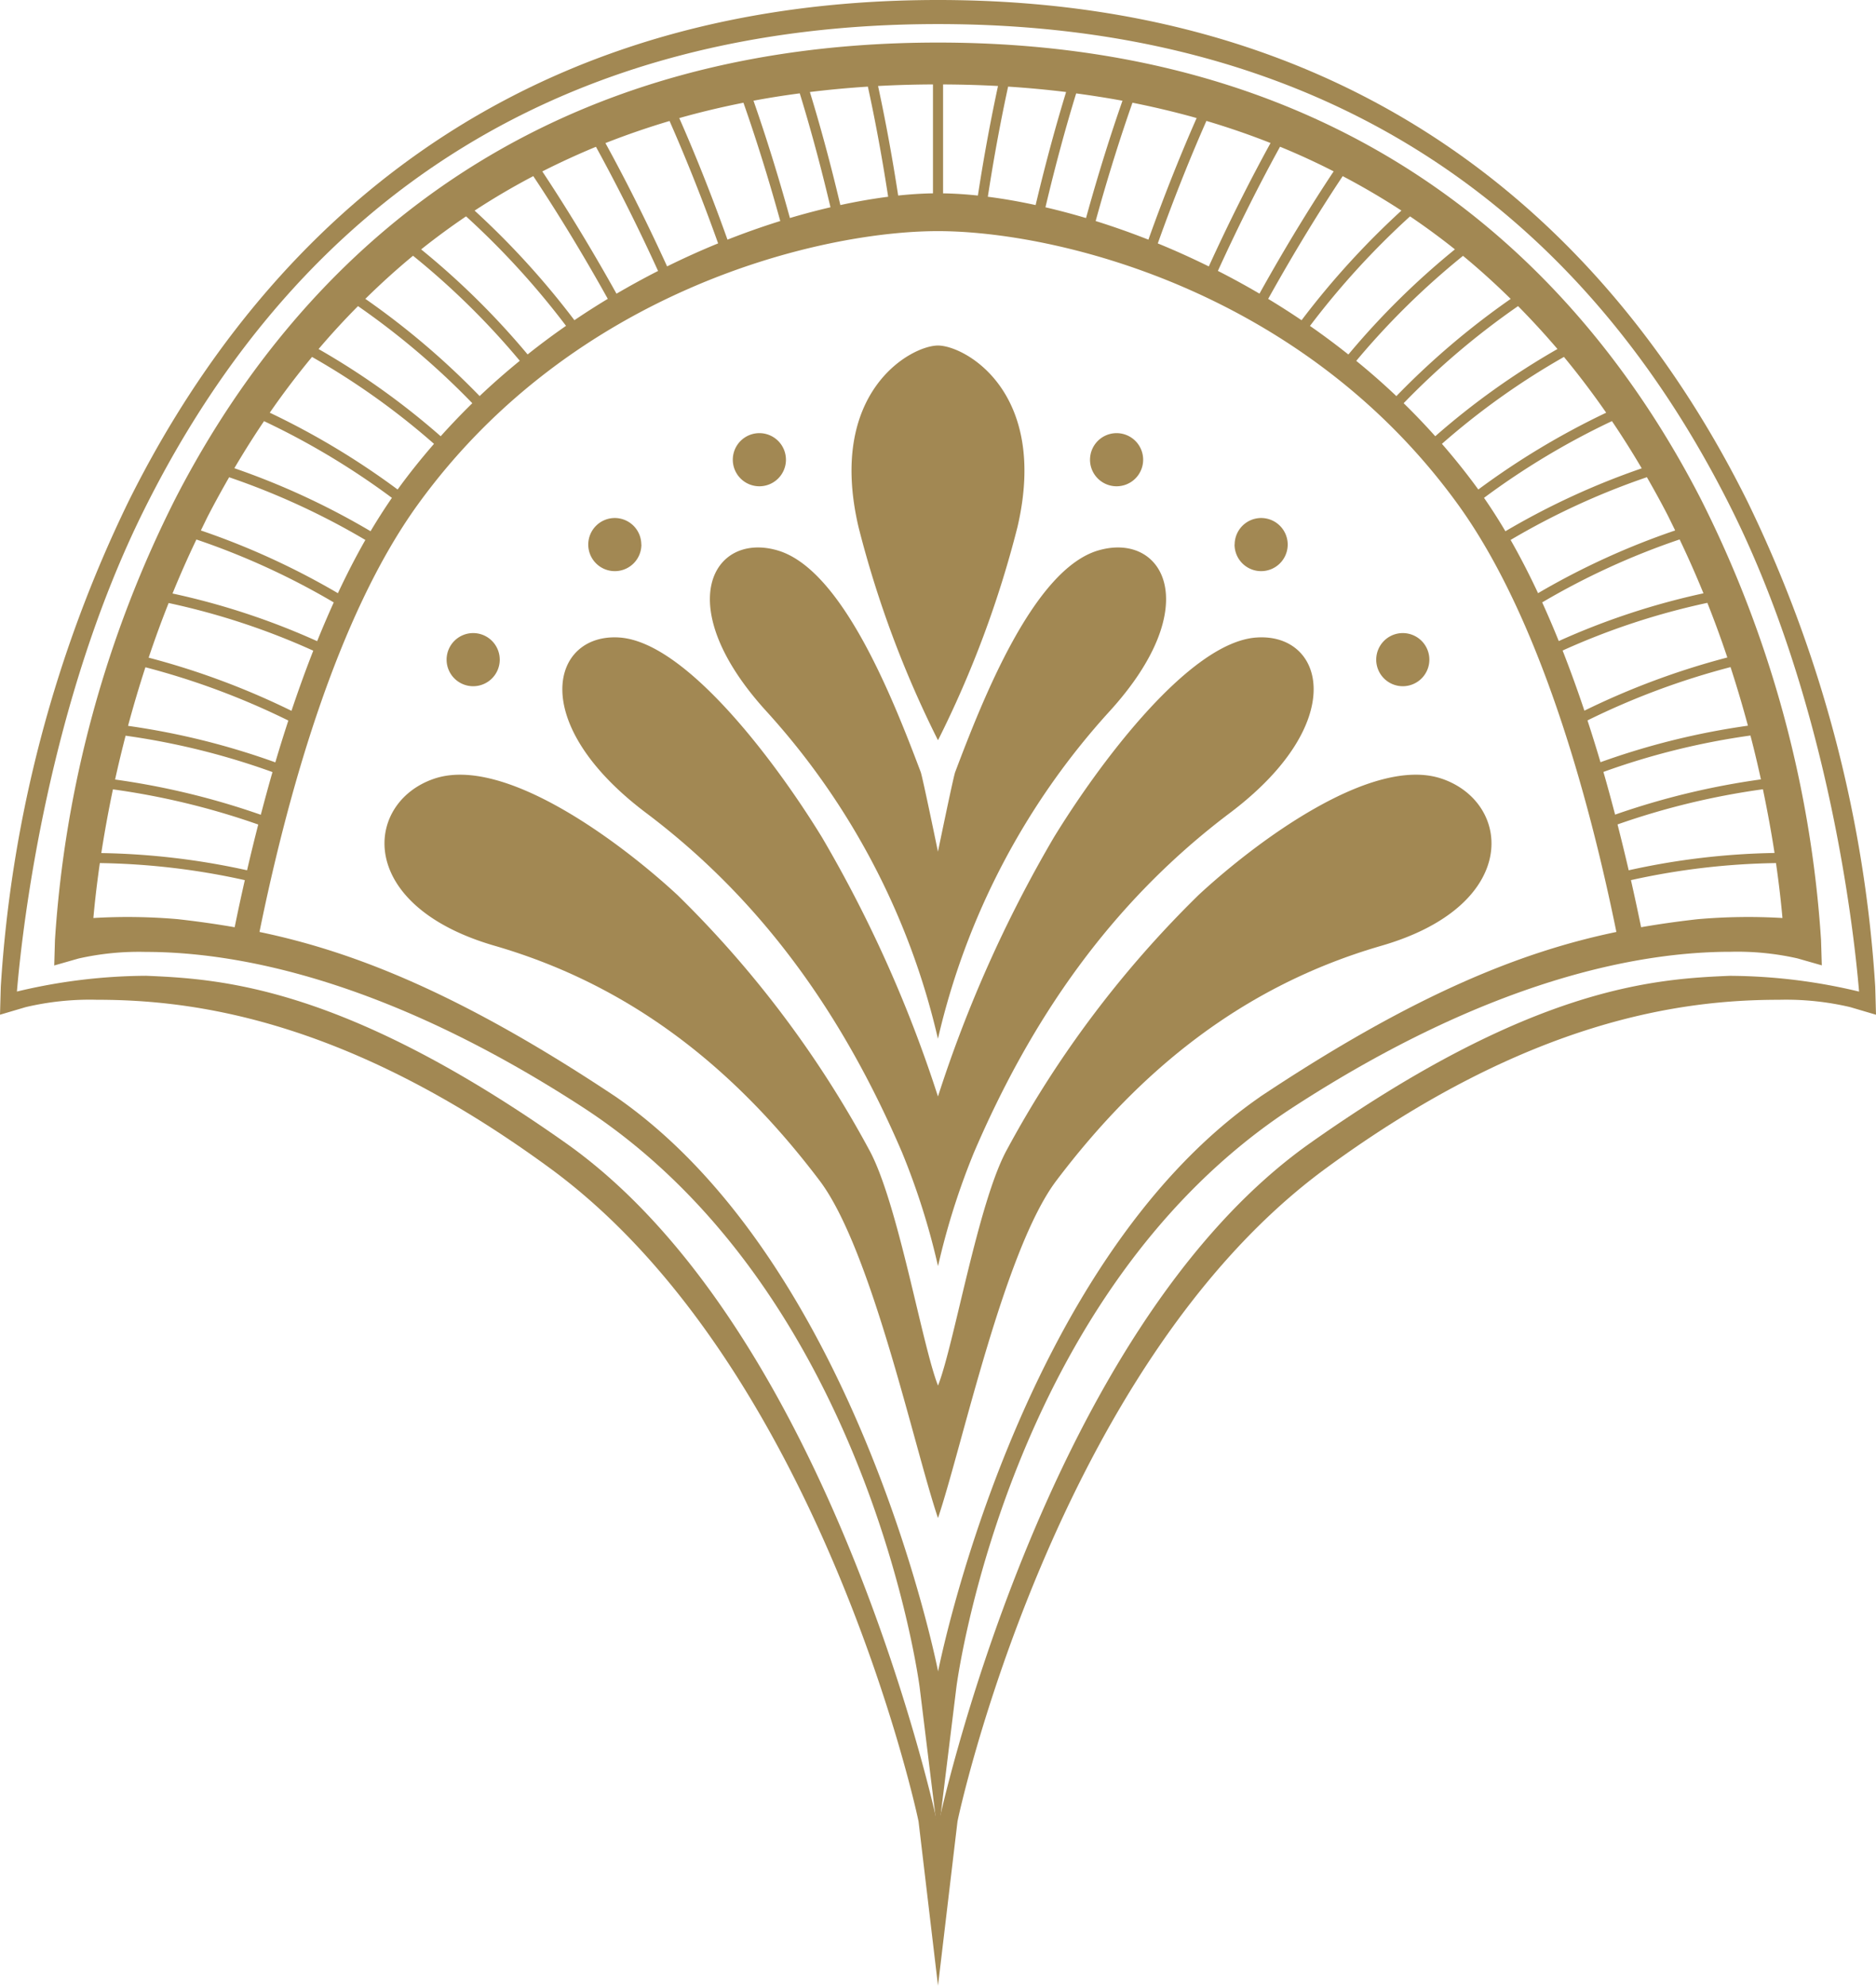 <svg xmlns="http://www.w3.org/2000/svg" xmlns:xlink="http://www.w3.org/1999/xlink" id="Groupe_208" data-name="Groupe 208" width="141.631" height="149.936" viewBox="0 0 141.631 149.936"><defs><clipPath id="clip-path"><rect id="Rectangle_173" data-name="Rectangle 173" width="141.631" height="149.936" fill="#a28853"></rect></clipPath></defs><g id="Groupe_207" data-name="Groupe 207" clip-path="url(#clip-path)"><path id="Trac&#xE9;_15943" data-name="Trac&#xE9; 15943" d="M140.774,73.572a86.247,86.247,0,0,0-9.087-33.327C123.83,24.97,107.464,5.8,74.111,5.8h-.006C40.752,5.8,24.384,24.97,16.528,40.245A86.237,86.237,0,0,0,7.441,73.572l-.055,1.915,1.832-.524a20.622,20.622,0,0,1,5.07-.5c6.8,0,18.044,2.029,32.955,11.7,21.589,14,25.443,43.548,25.482,43.846l1.382,11.262,0-.023,0,.023L75.494,130c.036-.3,3.892-29.849,25.481-43.846,14.911-9.669,26.151-11.7,32.955-11.7a20.569,20.569,0,0,1,5.07.5l1.832.524Zm-4.538-12.136a57.038,57.038,0,0,0-11.01,2.661c-.28-1.069-.569-2.142-.882-3.224a54.95,54.95,0,0,1,11.1-2.749c.3,1.146.559,2.252.791,3.312m-.986-4.054a55.8,55.8,0,0,0-11.126,2.757q-.467-1.58-.982-3.157a56.8,56.8,0,0,1,10.8-4.024c.494,1.519.93,3,1.312,4.424m-1.557-5.15a57.528,57.528,0,0,0-10.788,4.015q-.768-2.3-1.645-4.541a53.816,53.816,0,0,1,10.928-3.6q.831,2.093,1.506,4.122m-1.8-4.842a54.633,54.633,0,0,0-10.924,3.606q-.6-1.487-1.251-2.921a55.549,55.549,0,0,1,10.375-4.753c.653,1.364,1.249,2.721,1.8,4.068m-2.722-5.938c.2.4.391.794.586,1.191a56.434,56.434,0,0,0-10.352,4.736c-.652-1.393-1.341-2.738-2.072-4.019a55.441,55.441,0,0,1,10.29-4.738c.529.925,1.049,1.864,1.548,2.83m-1.935-3.5A56.244,56.244,0,0,0,116.944,42.7q-.776-1.315-1.614-2.523a57.1,57.1,0,0,1,9.657-5.794q1.167,1.727,2.249,3.565m-2.682-4.2a57.967,57.967,0,0,0-9.655,5.8l-.008-.011c-.871-1.2-1.79-2.344-2.739-3.437a55.565,55.565,0,0,1,9.212-6.563q1.663,2.013,3.19,4.213m-3.682-4.809a56.461,56.461,0,0,0-9.223,6.585q-1.164-1.3-2.387-2.494A57.932,57.932,0,0,1,117.9,25.7q1.534,1.552,2.972,3.236m-3.526-3.782a59.01,59.01,0,0,0-8.632,7.342q-1.481-1.405-3.03-2.661a57.967,57.967,0,0,1,8.06-7.93c1.243,1.023,2.439,2.111,3.6,3.251m-4.216-3.737a58.776,58.776,0,0,0-8.038,7.935q-1.433-1.137-2.9-2.158a60.7,60.7,0,0,1,7.554-8.272q1.741,1.177,3.389,2.491m-4.038-2.929a61.662,61.662,0,0,0-7.539,8.28q-1.253-.846-2.522-1.612c2.06-3.7,3.991-6.811,5.627-9.268q2.284,1.2,4.432,2.6m-5.115-2.961c-1.632,2.458-3.555,5.554-5.6,9.234q-1.568-.919-3.14-1.718c1.678-3.677,3.287-6.823,4.692-9.376q2.077.852,4.05,1.861m-4.767-2.14c-1.4,2.55-3,5.674-4.66,9.317-1.293-.637-2.581-1.219-3.852-1.737,1.308-3.665,2.576-6.772,3.671-9.25q2.485.738,4.841,1.669m-5.579-1.885c-1.09,2.474-2.347,5.557-3.641,9.182-1.354-.534-2.685-1-3.983-1.407.96-3.492,1.922-6.493,2.779-8.933q2.479.493,4.846,1.158m-5.6-1.309c-.85,2.432-1.8,5.411-2.752,8.86q-1.576-.468-3.063-.812c.8-3.381,1.6-6.273,2.319-8.6,1.183.16,2.349.341,3.5.554m-4.261-.658c-.711,2.324-1.509,5.2-2.3,8.536-1.267-.277-2.475-.483-3.608-.629.491-3.2,1.027-5.994,1.531-8.315q2.226.143,4.372.407m-9.282-.572q2.106.008,4.147.118c-.5,2.319-1.032,5.1-1.519,8.272-.938-.1-1.814-.154-2.628-.166Zm-.763,0v8.223c-.813.013-1.689.066-2.627.166-.487-3.173-1.017-5.952-1.519-8.271q2.041-.111,4.146-.119m-4.915.166c.506,2.319,1.04,5.112,1.531,8.315-1.134.147-2.34.353-3.608.629-.788-3.339-1.585-6.208-2.3-8.536q2.148-.265,4.374-.407m-5.138.509c.716,2.328,1.523,5.223,2.319,8.6-.991.231-2.013.5-3.063.812-.95-3.447-1.9-6.427-2.75-8.859,1.146-.215,2.313-.4,3.492-.554m-4.25.707c.855,2.439,1.818,5.441,2.779,8.932-1.3.406-2.63.873-3.984,1.407-1.293-3.624-2.55-6.707-3.64-9.18q2.366-.669,4.846-1.159m-5.583,1.372c1.093,2.478,2.362,5.584,3.67,9.248-1.271.519-2.559,1.1-3.852,1.737C51.993,19.064,50.4,15.94,49,13.391q2.357-.93,4.841-1.669M48.284,13.67c1.4,2.554,3.014,5.7,4.69,9.375q-1.568.8-3.139,1.718c-2.051-3.68-3.97-6.774-5.6-9.233q1.974-1,4.05-1.861m-4.731,2.217c1.632,2.457,3.563,5.563,5.624,9.266q-1.268.764-2.52,1.612a61.734,61.734,0,0,0-7.535-8.275q2.144-1.405,4.432-2.605m-5.077,3.039a60.785,60.785,0,0,1,7.547,8.267q-1.469,1.02-2.9,2.159a58.752,58.752,0,0,0-8.038-7.932q1.649-1.315,3.392-2.494m-4,2.978a57.938,57.938,0,0,1,8.055,7.927c-1.03.842-2.044,1.727-3.032,2.664a58.864,58.864,0,0,0-8.628-7.34c1.161-1.141,2.36-2.23,3.6-3.254m-4.157,3.8a58,58,0,0,1,8.633,7.334q-1.224,1.2-2.388,2.494a56.443,56.443,0,0,0-9.219-6.584q1.434-1.689,2.972-3.236M26.85,29.539A55.529,55.529,0,0,1,36.058,36.1c-.95,1.093-1.868,2.234-2.739,3.437l-.008.011a57.932,57.932,0,0,0-9.653-5.8q1.524-2.2,3.191-4.209m-3.624,4.847a57.034,57.034,0,0,1,9.655,5.792q-.831,1.206-1.612,2.519a56.234,56.234,0,0,0-10.283-4.757q1.078-1.833,2.241-3.555M19.043,41.45c.5-.966,1.018-1.9,1.547-2.827a55.312,55.312,0,0,1,10.285,4.734c-.729,1.282-1.421,2.626-2.072,4.02a56.463,56.463,0,0,0-10.347-4.737c.2-.4.382-.793.586-1.19m-.923,1.873a55.542,55.542,0,0,1,10.37,4.75Q27.838,49.511,27.237,51a54.472,54.472,0,0,0-10.92-3.6c.55-1.349,1.147-2.706,1.8-4.07m-2.094,4.789a53.736,53.736,0,0,1,10.92,3.6c-.585,1.489-1.132,3.009-1.645,4.54a57.613,57.613,0,0,0-10.783-4.014c.453-1.351.952-2.727,1.507-4.122m-1.751,4.847a56.8,56.8,0,0,1,10.79,4.023q-.516,1.576-.983,3.157a55.774,55.774,0,0,0-11.119-2.756c.382-1.426.817-2.905,1.311-4.424m-1.506,5.166a54.981,54.981,0,0,1,11.1,2.748c-.312,1.081-.6,2.155-.882,3.224a57.055,57.055,0,0,0-11-2.661c.231-1.06.5-2.167.792-3.312M21.008,72.6c-1.463-.254-2.89-.451-4.3-.61a43.9,43.9,0,0,0-6.366-.086c.088-1.007.242-2.433.488-4.149a53.87,53.87,0,0,1,10.945,1.289q-.416,1.829-.766,3.555m.935-4.3A54.9,54.9,0,0,0,10.94,67c.222-1.429.509-3.054.878-4.811a56.218,56.218,0,0,1,10.97,2.656q-.45,1.757-.845,3.463M98.415,85.414c-18.33,12.7-24.3,43.379-24.3,43.379l0-.012,0,.012S68.13,98.115,49.8,85.414c-11.854-7.9-19.934-11-26.918-12.458,2.106-10.345,5.841-23.836,11.977-32.305C46.619,24.418,65.274,20.038,74.1,20.038s27.486,4.379,39.245,20.613c6.136,8.47,9.867,21.961,11.978,32.305-6.984,1.455-15.062,4.562-26.913,12.456m27-20.575a56.223,56.223,0,0,1,10.975-2.655c.368,1.757.658,3.381.878,4.81a54.72,54.72,0,0,0-11.01,1.308q-.394-1.7-.844-3.462m6.086,7.151c-1.412.158-2.84.355-4.306.61q-.353-1.727-.766-3.556a53.916,53.916,0,0,1,10.949-1.288c.248,1.718.4,3.141.489,4.149a43.911,43.911,0,0,0-6.367.086" transform="translate(-3.292 -2.586)" fill="#a28853"></path><path id="Trac&#xE9;_15944" data-name="Trac&#xE9; 15944" d="M122.5,47.067c-2.027,0-8.388,3.489-6,13.706a79.149,79.149,0,0,0,6,16.1,79.153,79.153,0,0,0,6-16.1c2.384-10.217-3.977-13.706-6-13.706" transform="translate(-51.685 -20.977)" fill="#a28853"></path><path id="Trac&#xE9;_15945" data-name="Trac&#xE9; 15945" d="M132.225,105.845c-5.257-1.829-14.024,4.712-18.4,8.768a80.067,80.067,0,0,0-14.461,19.215c-2.182,3.948-4,14.775-5.211,17.829-1.207-3.055-3.031-13.881-5.211-17.829a80.021,80.021,0,0,0-14.46-19.215c-4.382-4.056-13.147-10.594-18.407-8.768s-5.917,9.549,4.6,12.6,18.285,9.465,24.54,17.735c3.929,5.2,7.135,20.147,8.937,25.479,1.8-5.333,5.009-20.283,8.937-25.479,6.254-8.27,14.024-14.689,24.54-17.735s9.86-10.766,4.6-12.6" transform="translate(-23.337 -47.033)" fill="#a28853"></path><path id="Trac&#xE9;_15946" data-name="Trac&#xE9; 15946" d="M128.976,86.833c-5.127.37-11.99,9.713-15.284,15.1a97.784,97.784,0,0,0-8.744,19.556A97.847,97.847,0,0,0,96.2,101.933C92.91,96.546,86.045,87.2,80.919,86.833s-7.085,6.406,2,13.248,15.055,15.687,19.32,25.637a54.285,54.285,0,0,1,2.713,8.581,54.17,54.17,0,0,1,2.713-8.581c4.265-9.949,10.244-18.795,19.32-25.637s7.126-13.618,2-13.248" transform="translate(-34.135 -38.694)" fill="#a28853"></path><path id="Trac&#xE9;_15947" data-name="Trac&#xE9; 15947" d="M126.006,74.8c-4.885,1.438-8.718,11.232-10.8,16.737-.138.364-1.3,6.008-1.3,6.008s-1.164-5.645-1.3-6.008c-2.08-5.505-5.914-15.3-10.8-16.737s-8.171,4.164-.789,12.214a55.138,55.138,0,0,1,12.888,24.659A55.1,55.1,0,0,1,126.8,87.014c7.381-8.05,4.1-13.651-.79-12.214" transform="translate(-43.094 -33.237)" fill="#a28853"></path><path id="Trac&#xE9;_15948" data-name="Trac&#xE9; 15948" d="M103.818,61a2.006,2.006,0,1,1-2.007-2h0a2.006,2.006,0,0,1,2.006,2" transform="translate(-44.482 -26.294)" fill="#a28853"></path><path id="Trac&#xE9;_15949" data-name="Trac&#xE9; 15949" d="M84.132,72.56a2.006,2.006,0,1,1-2.007-2h0a2.005,2.005,0,0,1,2,2" transform="translate(-35.709 -31.446)" fill="#a28853"></path><path id="Trac&#xE9;_15950" data-name="Trac&#xE9; 15950" d="M64.838,88.244a2.006,2.006,0,1,1-2.007-2.006h0a2.006,2.006,0,0,1,2.006,2.006" transform="translate(-27.109 -38.435)" fill="#a28853"></path><path id="Trac&#xE9;_15951" data-name="Trac&#xE9; 15951" d="M148.458,61a2.006,2.006,0,1,0,2.007-2h0a2.006,2.006,0,0,0-2.006,2" transform="translate(-66.166 -26.294)" fill="#a28853"></path><path id="Trac&#xE9;_15952" data-name="Trac&#xE9; 15952" d="M168.144,72.56a2.006,2.006,0,1,0,2.007-2h0a2.005,2.005,0,0,0-2,2" transform="translate(-74.939 -31.446)" fill="#a28853"></path><path id="Trac&#xE9;_15953" data-name="Trac&#xE9; 15953" d="M187.437,88.244a2.006,2.006,0,1,0,2.007-2.006h0a2.006,2.006,0,0,0-2.006,2.006" transform="translate(-83.538 -38.435)" fill="#a28853"></path><path id="Trac&#xE9;_15954" data-name="Trac&#xE9; 15954" d="M141.631,76.621l-1.945-.575a21.123,21.123,0,0,0-5.381-.554c-7.221,0-18.8,1.441-34.184,12.711-20.473,15-27.8,49.028-27.837,49.353l-1.468,12.381,0-.025,0,.025-1.466-12.382c-.039-.325-7.365-34.356-27.838-49.353C26.128,76.934,14.545,75.491,7.325,75.491a21.094,21.094,0,0,0-5.38.554L0,76.62l.059-2.106A97.6,97.6,0,0,1,9.7,37.869C18.047,21.075,35.415,0,70.814,0h.006c35.4,0,52.769,21.075,61.108,37.87a97.607,97.607,0,0,1,9.645,36.645Zm-1.278-1.75c-.437-5.2-2.421-21.964-9.628-36.432C118.847,14.59,98.691,1.818,70.818,1.818h-.006c-27.873,0-48.029,12.772-59.906,36.621C3.7,52.906,1.714,69.666,1.277,74.87a42.451,42.451,0,0,1,9.76-1.19c5.713.238,14.95.821,31.661,12.617,20.232,14.283,28.114,51.582,28.114,51.582l0-.012,0,.012S78.7,100.58,98.93,86.3c16.711-11.8,25.947-12.379,31.661-12.617a42.441,42.441,0,0,1,9.76,1.19" fill="#a28853"></path></g></svg>